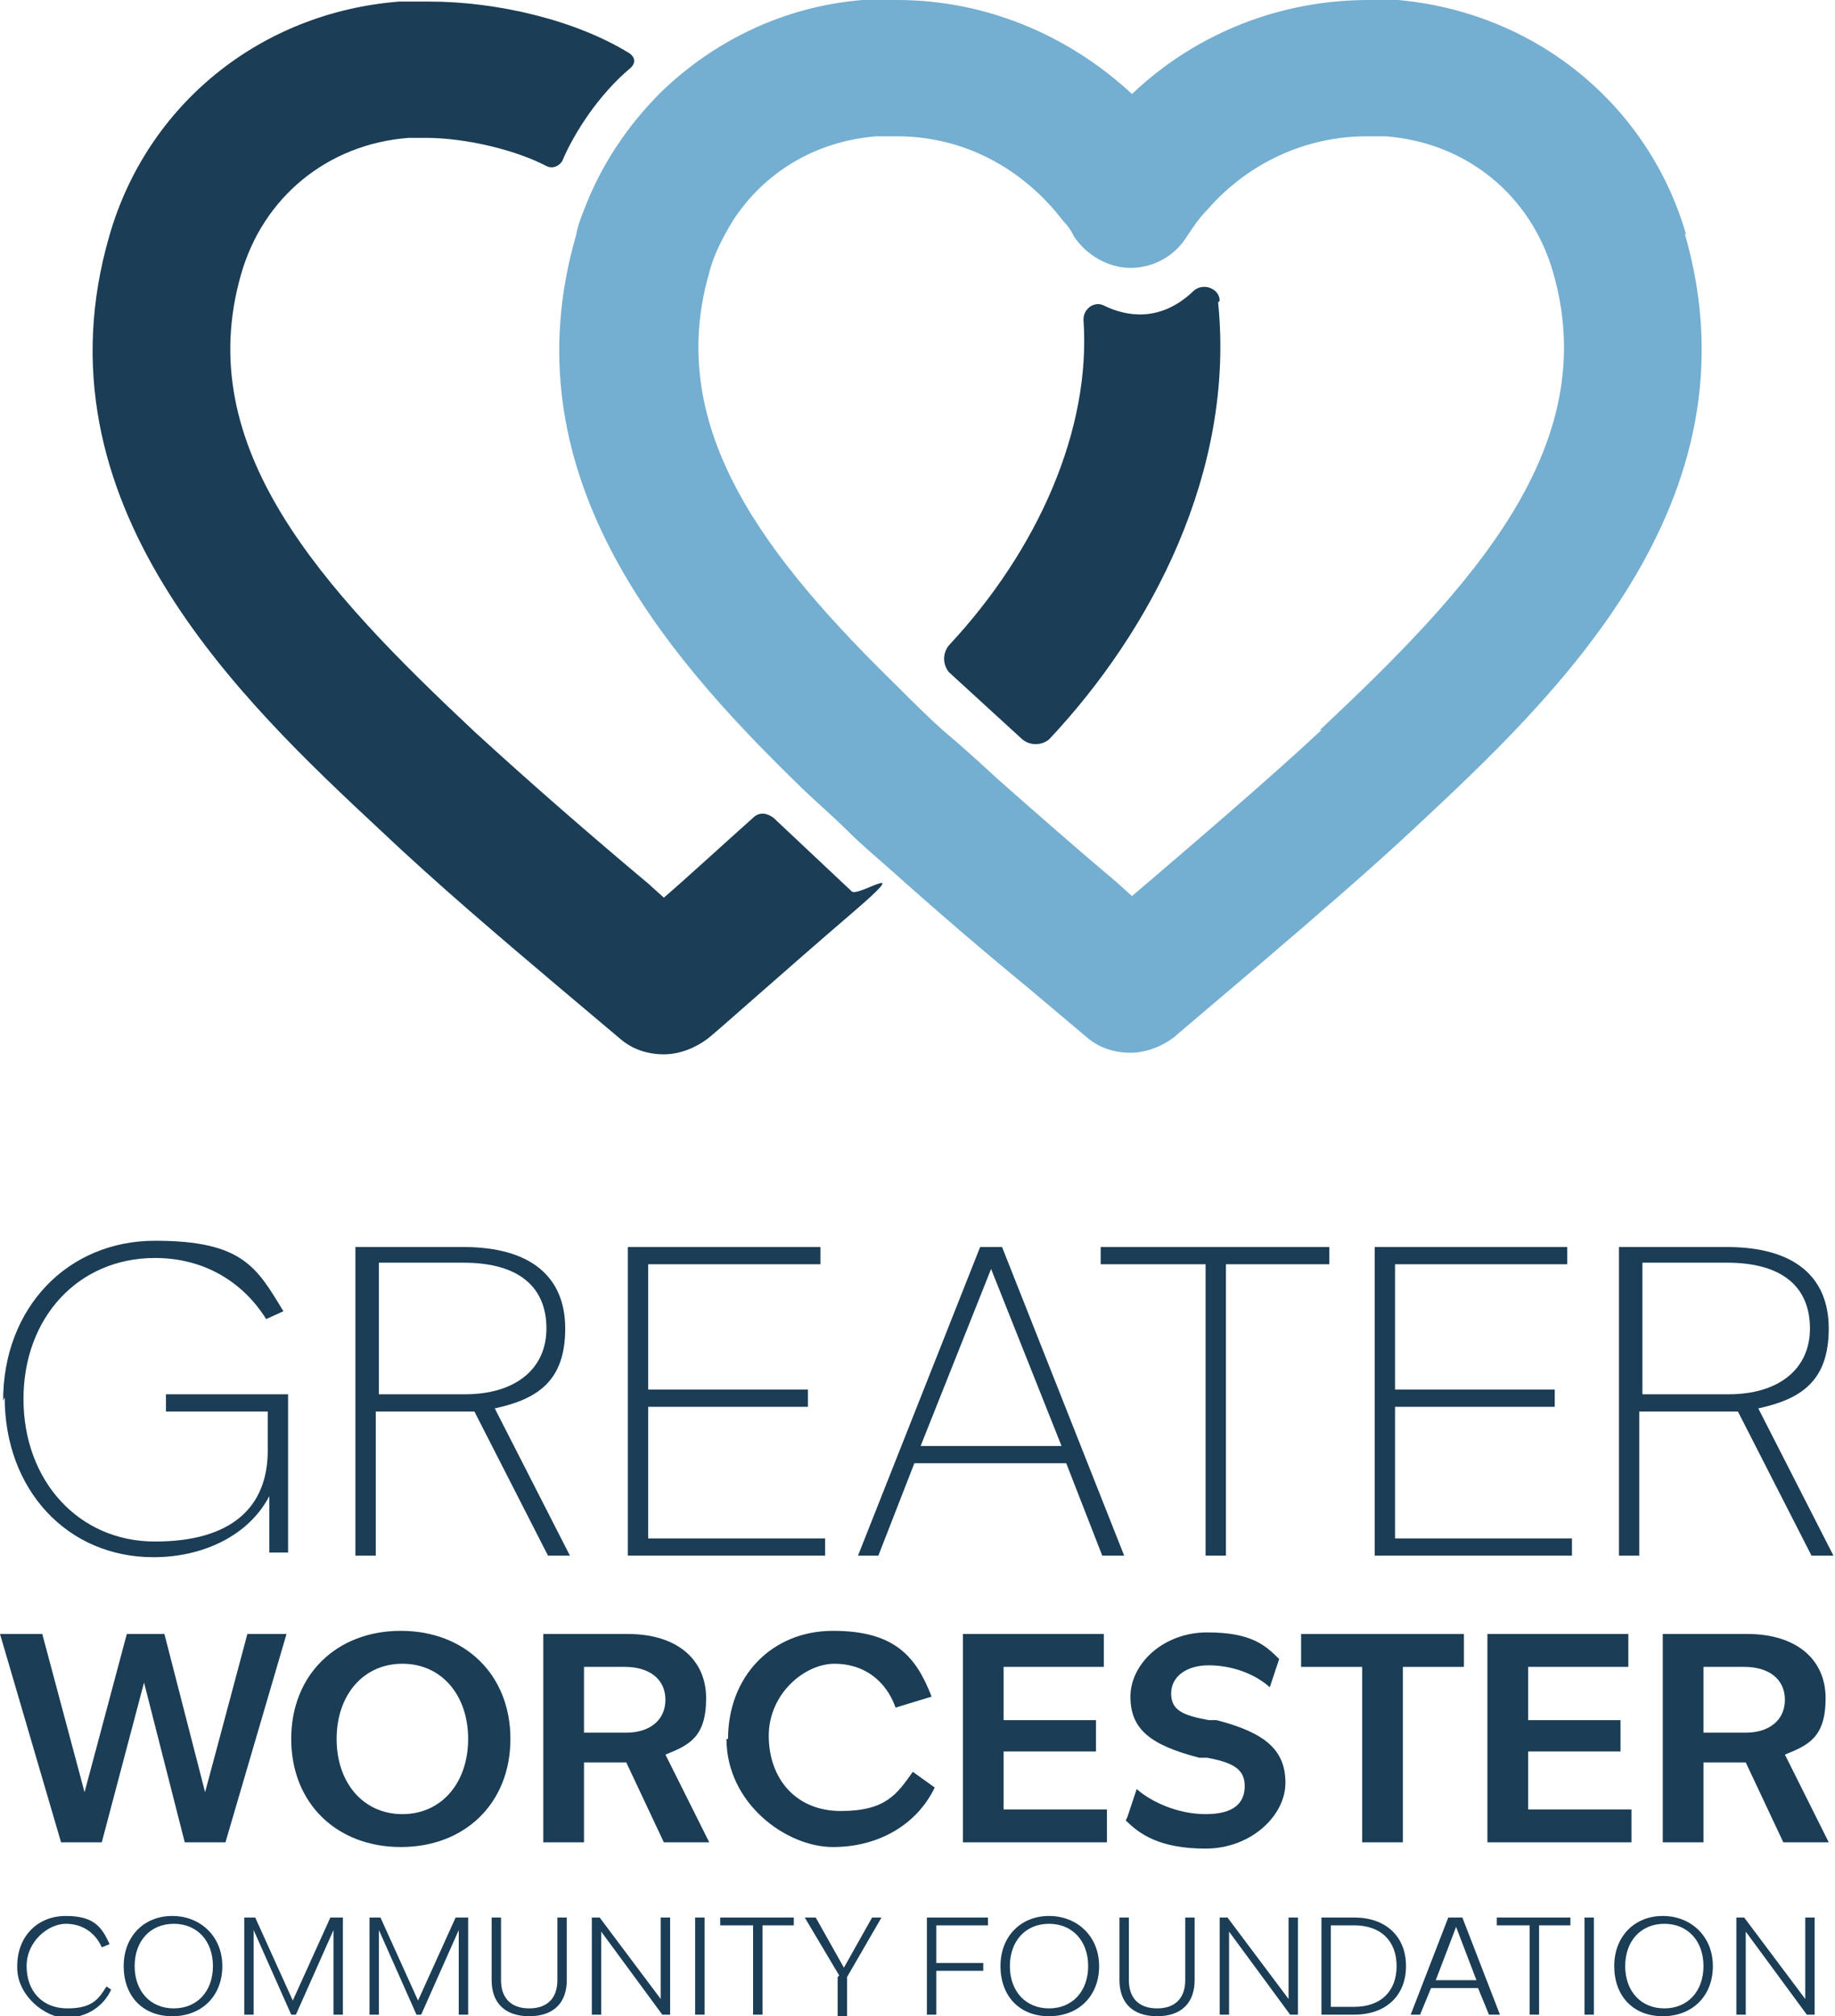 <?xml version="1.0" encoding="UTF-8"?>
<svg id="Layer_1" xmlns="http://www.w3.org/2000/svg" version="1.1" viewBox="0 0 117.2 128.7">
  <!-- Generator: Adobe Illustrator 29.1.0, SVG Export Plug-In . SVG Version: 2.1.0 Build 142)  -->
  <defs>
    <style>
      .st0 {
        fill: #74aed1;
      }

      .st1 {
        fill: #1b3d56;
      }
    </style>
  </defs>
  <g>
    <path class="st1" d="M1.1,125.5c0-1.9,1.3-3.2,3.1-3.2s2.3.7,2.8,1.8l-.5.2c-.4-.9-1.2-1.5-2.3-1.5s-2.5,1.1-2.5,2.7,1,2.7,2.6,2.7,2-.6,2.5-1.4l.3.2c-.5,1.1-1.6,1.8-2.9,1.8s-3.1-1.4-3.1-3.2Z"/>
    <path class="st1" d="M7.9,125.5c0-1.9,1.3-3.2,3.1-3.2s3.2,1.3,3.2,3.2-1.3,3.2-3.2,3.2-3.1-1.3-3.1-3.2ZM11.1,128.2c1.5,0,2.5-1.1,2.5-2.7s-1-2.7-2.5-2.7-2.5,1.1-2.5,2.7,1,2.7,2.5,2.7Z"/>
    <path class="st1" d="M15.5,122.4h.8l2.4,5.3,2.4-5.3h.8v6.2h-.6v-5.4l-2.4,5.4h-.3l-2.4-5.4v5.4h-.6v-6.2Z"/>
    <path class="st1" d="M23.5,122.4h.8l2.4,5.3,2.4-5.3h.8v6.2h-.6v-5.4l-2.4,5.4h-.3l-2.4-5.4v5.4h-.6v-6.2Z"/>
    <path class="st1" d="M31.4,126.4v-4h.6v4c0,1.1.6,1.8,1.8,1.8s1.8-.7,1.8-1.8v-4h.6v4c0,1.4-.8,2.3-2.4,2.3s-2.4-.9-2.4-2.3Z"/>
    <path class="st1" d="M37.7,122.4h.6l3.9,5.2v-5.2h.6v6.2h-.5l-3.9-5.3v5.3h-.6v-6.2Z"/>
    <path class="st1" d="M44.4,122.4h.6v6.2h-.6v-6.2Z"/>
    <path class="st1" d="M48,122.9h-2v-.5h4.7v.5h-2v5.7h-.6v-5.7Z"/>
    <path class="st1" d="M53.6,126.1l-2.2-3.7h.7l1.8,3.2,1.8-3.2h.6l-2.2,3.8v2.5h-.6v-2.5Z"/>
    <path class="st1" d="M59.2,122.4h3.9v.5h-3.3v2.4h3v.5h-3v2.8h-.6v-6.2Z"/>
    <path class="st1" d="M63.9,125.5c0-1.9,1.3-3.2,3.1-3.2s3.2,1.3,3.2,3.2-1.3,3.2-3.2,3.2-3.1-1.3-3.1-3.2ZM67,128.2c1.5,0,2.5-1.1,2.5-2.7s-1-2.7-2.5-2.7-2.5,1.1-2.5,2.7,1,2.7,2.5,2.7Z"/>
    <path class="st1" d="M71.5,126.4v-4h.6v4c0,1.1.6,1.8,1.8,1.8s1.8-.7,1.8-1.8v-4h.6v4c0,1.4-.8,2.3-2.4,2.3s-2.4-.9-2.4-2.3Z"/>
    <path class="st1" d="M77.8,122.4h.6l3.9,5.2v-5.2h.6v6.2h-.5l-3.9-5.3v5.3h-.6v-6.2Z"/>
    <path class="st1" d="M84.4,122.4h2.1c2,0,3.3,1.2,3.3,3.1s-1.3,3.1-3.3,3.1h-2.1v-6.2ZM86.5,128.1c1.7,0,2.7-1,2.7-2.6s-1-2.6-2.7-2.6h-1.5v5.2h1.5Z"/>
    <path class="st1" d="M92.7,122.4h.7l2.4,6.2h-.7l-.7-1.7h-3l-.7,1.7h-.6l2.4-6.2ZM94.3,126.4l-1.3-3.4-1.3,3.4h2.6Z"/>
    <path class="st1" d="M97.6,122.9h-2v-.5h4.7v.5h-2v5.7h-.6v-5.7Z"/>
    <path class="st1" d="M101.2,122.4h.6v6.2h-.6v-6.2Z"/>
    <path class="st1" d="M103.1,125.5c0-1.9,1.3-3.2,3.1-3.2s3.2,1.3,3.2,3.2-1.3,3.2-3.2,3.2-3.1-1.3-3.1-3.2ZM106.3,128.2c1.5,0,2.5-1.1,2.5-2.7s-1-2.7-2.5-2.7-2.5,1.1-2.5,2.7,1,2.7,2.5,2.7Z"/>
    <path class="st1" d="M110.8,122.4h.6l3.9,5.2v-5.2h.6v6.2h-.5l-3.9-5.3v5.3h-.6v-6.2Z"/>
  </g>
  <g>
    <path class="st1" d="M0,104.3h2.7l2.7,10.1,2.7-10.1h2.4l2.6,10.1,2.7-10.1h2.5l-3.9,13.3h-2.6l-2.6-10.2-2.7,10.2h-2.6l-3.9-13.3Z"/>
    <path class="st1" d="M18.6,111c0-4.1,2.9-6.9,7-6.9s7,2.8,7,6.9-2.9,6.9-7,6.9-7-2.8-7-6.9ZM25.7,115.8c2.5,0,4.2-2,4.2-4.8s-1.7-4.8-4.2-4.8-4.2,2-4.2,4.8,1.7,4.8,4.2,4.8Z"/>
    <path class="st1" d="M34.7,104.3h5.4c3.1,0,5,1.6,5,4.1s-1.1,3-2.6,3.6l2.8,5.6h-2.9l-2.4-5.1h-2.7v5.1h-2.6v-13.3ZM40,110.6c1.5,0,2.5-.8,2.5-2.1s-1-2.1-2.6-2.1h-2.6v4.2h2.7Z"/>
    <path class="st1" d="M46.5,111c0-4,2.8-6.9,6.7-6.9s5.3,1.6,6.3,4.2l-2.3.7c-.6-1.7-2-2.8-3.9-2.8s-4.2,1.9-4.2,4.6,1.7,4.8,4.6,4.8,3.6-1.1,4.6-2.5l1.4,1c-1.1,2.3-3.5,3.8-6.5,3.8s-6.8-2.8-6.8-6.9Z"/>
    <path class="st1" d="M61.4,104.3h9.1v2.1h-6.4v3.4h5.9v2h-5.9v3.7h6.6v2.1h-9.2v-13.3Z"/>
    <path class="st1" d="M72,116l.6-1.8c.9.8,2.6,1.6,4.4,1.6s2.5-.7,2.5-1.8-.8-1.5-2.4-1.8h-.5c-3.1-.8-4.4-1.8-4.4-3.9s2.1-4.1,4.9-4.1,3.7.8,4.6,1.7l-.6,1.8c-1-.9-2.5-1.4-3.9-1.4s-2.4.7-2.4,1.8.8,1.4,2.4,1.7h.5c3.1.8,4.4,1.9,4.4,4s-2.2,4.2-5.1,4.2-4.2-.9-5.1-1.8Z"/>
    <path class="st1" d="M87,106.4h-3.9v-2.1h10.4v2.1h-3.9v11.2h-2.6v-11.2Z"/>
    <path class="st1" d="M94.9,104.3h9.1v2.1h-6.4v3.4h5.9v2h-5.9v3.7h6.6v2.1h-9.2v-13.3Z"/>
    <path class="st1" d="M106.2,104.3h5.4c3.1,0,5,1.6,5,4.1s-1.1,3-2.6,3.6l2.8,5.6h-2.9l-2.4-5.1h-2.7v5.1h-2.6v-13.3ZM111.5,110.6c1.5,0,2.5-.8,2.5-2.1s-1-2.1-2.6-2.1h-2.6v4.2h2.7Z"/>
  </g>
  <g>
    <path class="st1" d="M.2,89.4c0-5.9,4.1-10.2,9.7-10.2s6.5,1.7,8.2,4.5l-1.1.5c-1.5-2.4-4-3.9-7.1-3.9-4.9,0-8.4,3.8-8.4,9s3.5,9.1,8.4,9.1,7.2-2.2,7.2-5.8v-2.5h-6.5v-1.1h7.8v10.1h-1.2v-3.6c-1.3,2.5-4.2,3.9-7.4,3.9-5.5,0-9.5-4.3-9.5-10.2Z"/>
    <path class="st1" d="M22.8,79.6h6.8c4.3,0,6.5,1.9,6.5,5.2s-1.7,4.5-4.5,5.1l4.8,9.4h-1.4l-4.7-9.2c-.2,0-.4,0-.7,0h-5.6v9.2h-1.3v-19.7ZM29.7,89c3.2,0,5.2-1.6,5.2-4.2s-1.7-4.2-5.3-4.2h-5.4v8.4h5.5Z"/>
    <path class="st1" d="M40.1,79.6h12.3v1.1h-11v8h10.2v1.1h-10.2v8.4h11.3v1.1h-12.6v-19.7Z"/>
    <path class="st1" d="M62.7,79.6h1.3l7.8,19.7h-1.4l-2.3-5.9h-9.7l-2.3,5.9h-1.3l7.8-19.7ZM67.8,92.3l-4.5-11.3-4.5,11.3h8.9Z"/>
    <path class="st1" d="M77,80.7h-6.7v-1.1h14.6v1.1h-6.6v18.6h-1.3v-18.6Z"/>
    <path class="st1" d="M87.8,79.6h12.3v1.1h-11v8h10.2v1.1h-10.2v8.4h11.3v1.1h-12.6v-19.7Z"/>
    <path class="st1" d="M103.5,79.6h6.8c4.3,0,6.5,1.9,6.5,5.2s-1.7,4.5-4.5,5.1l4.8,9.4h-1.4l-4.7-9.2c-.2,0-.4,0-.7,0h-5.6v9.2h-1.3v-19.7ZM110.4,89c3.2,0,5.2-1.6,5.2-4.2s-1.7-4.2-5.3-4.2h-5.4v8.4h5.5Z"/>
  </g>
  <path class="st1" d="M77.9,19.2c0-.8-1.1-1.2-1.7-.6-2.1,2-4.3,1.6-5.7.9-.6-.3-1.3.2-1.3.9.5,7-2.9,14.7-8.6,20.8-.4.5-.4,1.2,0,1.7l4.7,4.3c.5.4,1.2.4,1.7,0,6.5-6.9,11.9-17.1,10.8-27.9Z"/>
  <path class="st0" d="M107.7,15C105.3,6.7,98.1.8,89.3,0c-.6,0-1.2,0-1.9,0-5.6,0-11,2.1-15.1,6,0,0,0,0,0,0C68.2,2.2,62.9,0,57.3,0c0,0-.2,0-.3,0-.6,0-1.2,0-1.9,0-5,.4-9.5,2.6-12.9,5.9-2.1,2.1-3.8,4.6-4.9,7.5-.2.5-.4,1-.5,1.6-4.4,15.1,5.5,26.6,14,34.9,1.1,1.1,2.3,2.1,3.3,3.1,1,1,2.1,1.9,3.1,2.8,2.8,2.5,5.6,4.9,8.4,7.2,1.3,1.1,2.5,2.1,3.8,3.2.8.7,1.8,1,2.8,1s2-.4,2.8-1c.4-.4,10.4-8.7,15.3-13.3,8.9-8.3,22.3-20.8,17.3-38ZM84.4,46.6c-3.2,3-8.7,7.7-12.1,10.6l-1-.9c-2.5-2.1-5-4.3-7.5-6.5-1.2-1.1-2.4-2.2-3.6-3.2-1-.9-1.9-1.8-2.8-2.7-8.4-8.2-15-16.5-12.1-26.5.3-1.2.9-2.3,1.5-3.3,2-3.1,5.3-5.1,9.2-5.4.4,0,.8,0,1.1,0s.1,0,.2,0c4.2,0,8,2,10.6,5.4.3.3.5.6.7,1,.8,1.2,2.2,2,3.6,2s2.8-.7,3.6-2c.4-.6.8-1.2,1.3-1.7,2.6-3,6.3-4.7,10.2-4.7s.8,0,1.2,0c5.2.4,9.3,3.8,10.7,8.7,3.2,11.1-5.2,20.1-14.9,29.2Z"/>
  <path class="st1" d="M54.4,56.9l-5-4.7c-.4-.3-.9-.4-1.3,0-1.8,1.6-4.3,3.9-5.7,5.1l-1-.9c-3.7-3.1-7.5-6.4-11.1-9.7-9.7-9.1-18.1-18.1-14.9-29.2,1.4-4.9,5.5-8.3,10.7-8.7.4,0,.8,0,1.1,0,2.6,0,5.8.8,7.7,1.8.4.2.8,0,1-.3.8-1.9,2.4-4.3,4.3-5.9.5-.4.3-.8,0-1-3.4-2.1-8.4-3.3-12.8-3.3s-1.2,0-1.9,0C16.6.8,9.4,6.7,7,15c-5,17.1,8.4,29.7,17.3,38,3.7,3.5,7.6,6.8,11.5,10.1,1.3,1.1,2.5,2.1,3.8,3.2.8.7,1.8,1,2.8,1s2-.4,2.8-1c.3-.2,5-4.4,9.2-8s.4-1,0-1.4Z"/>
</svg>